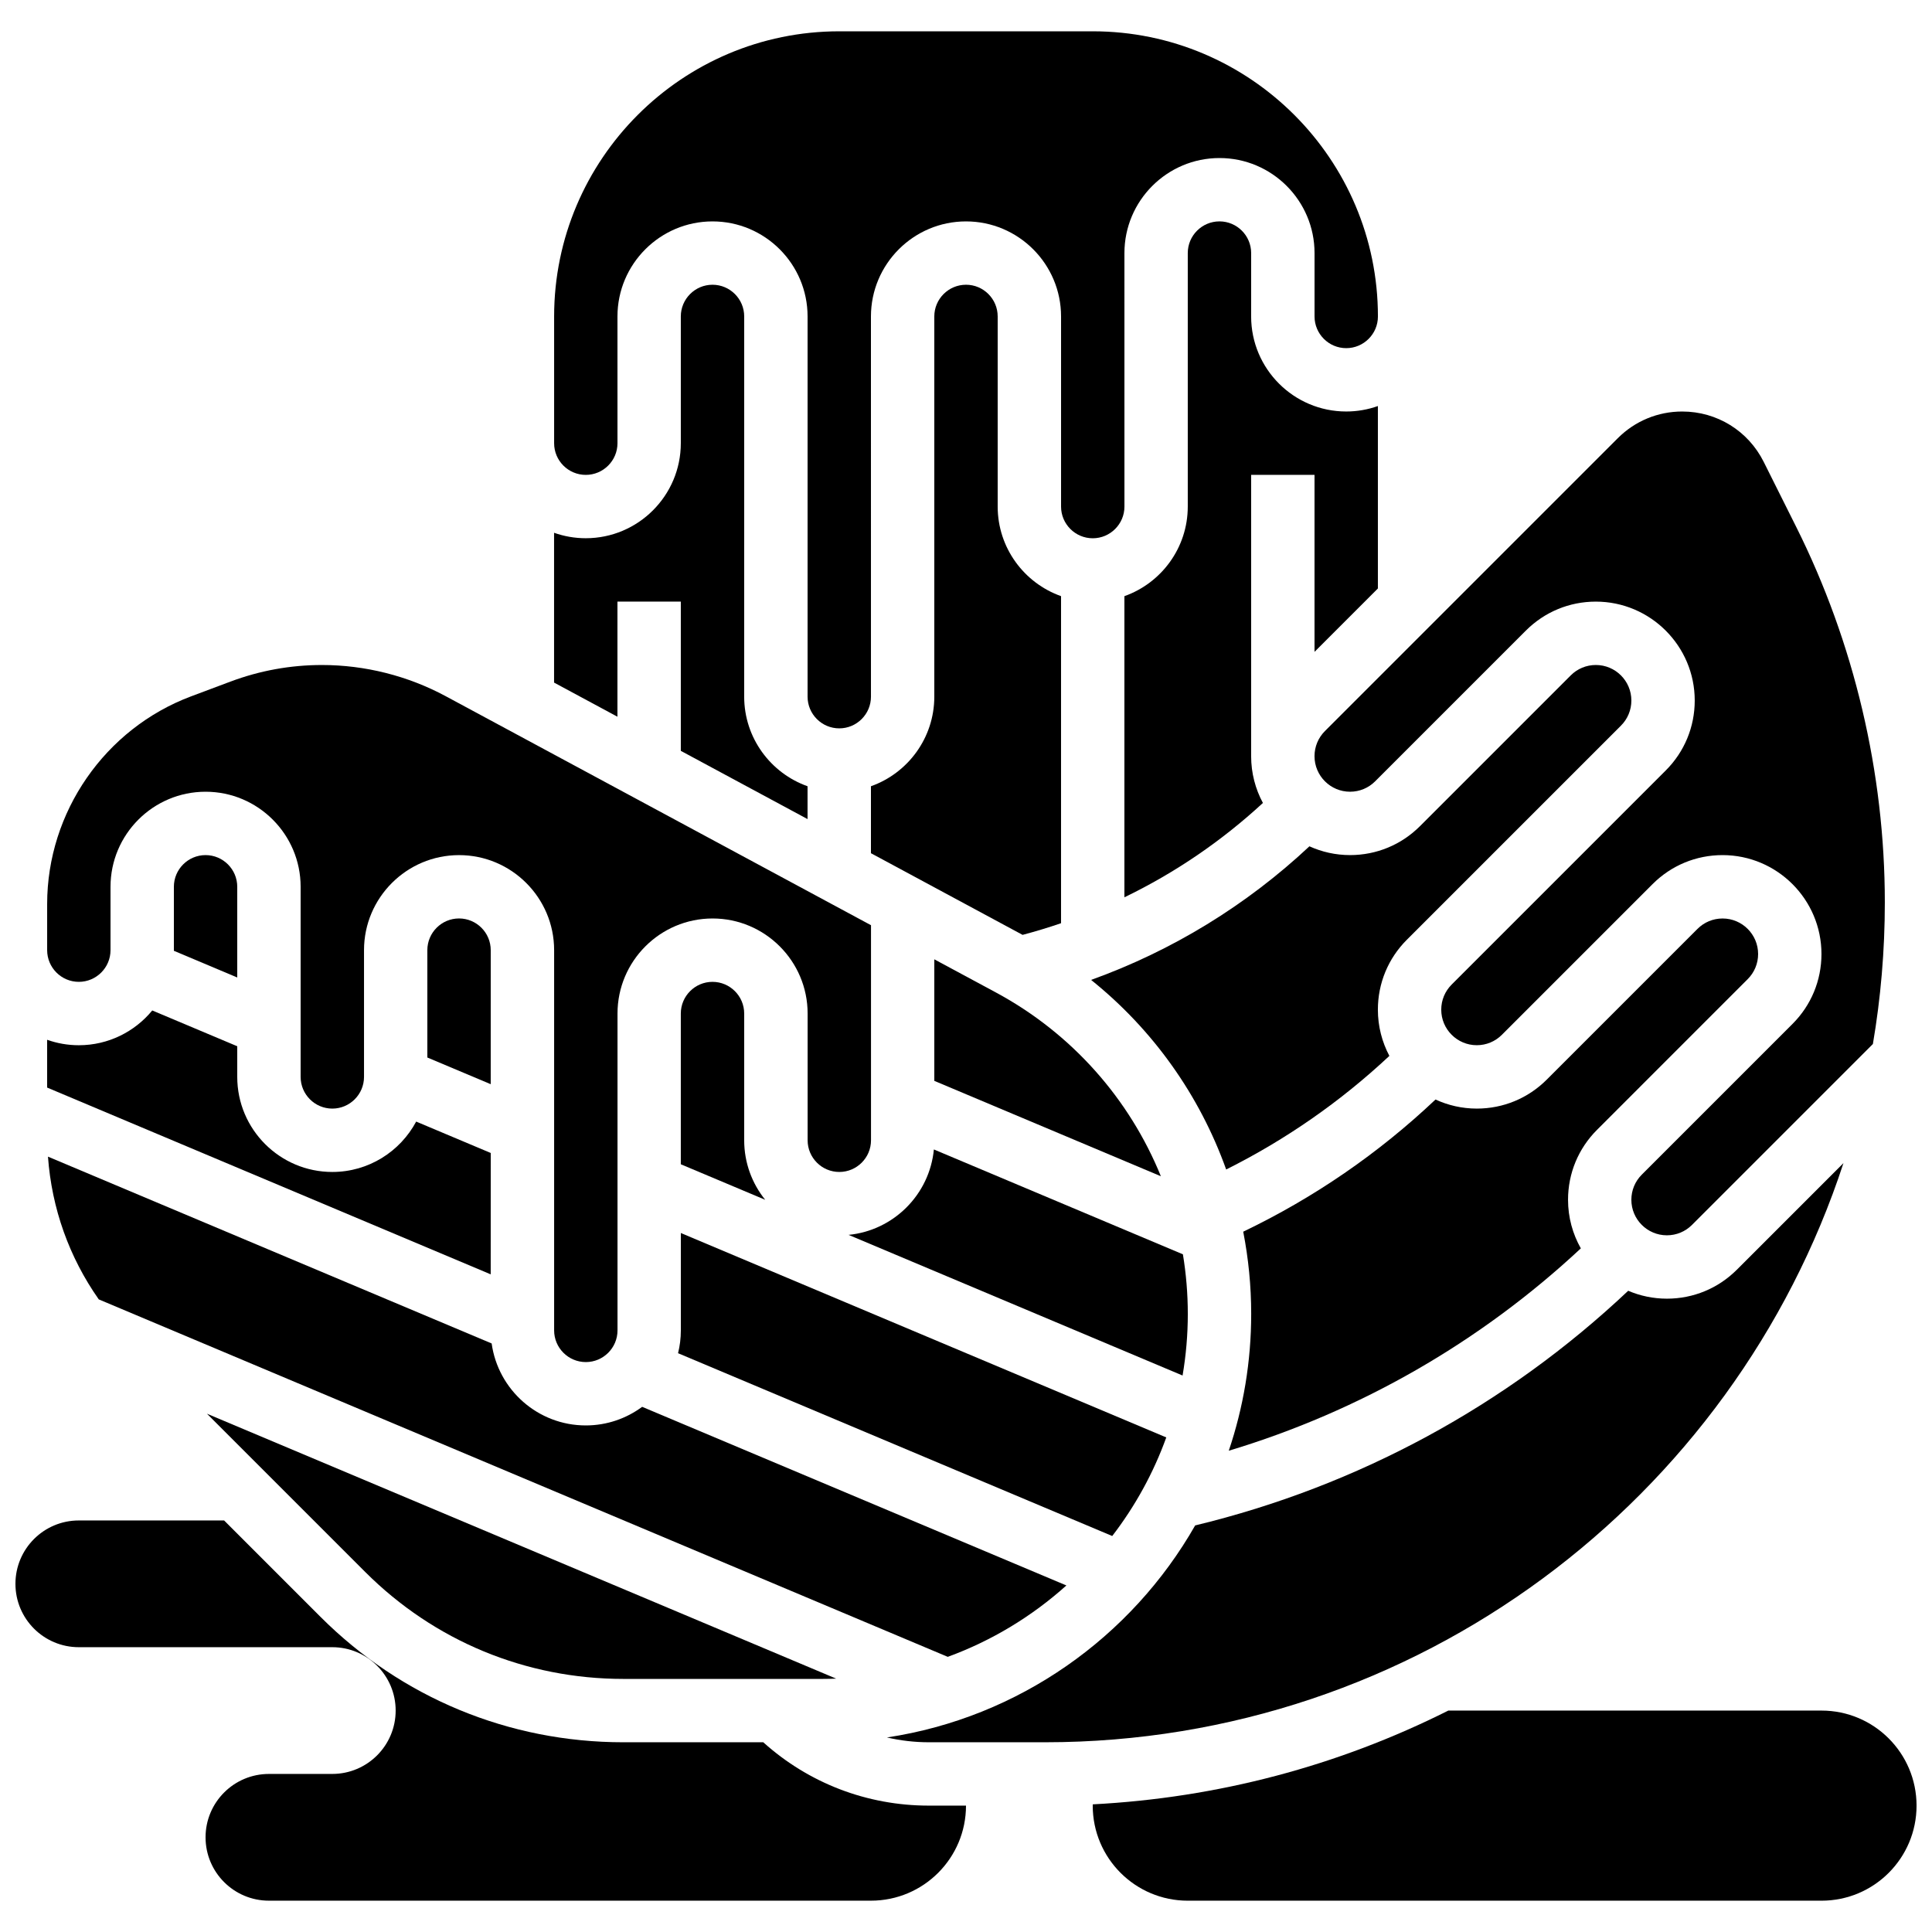 <?xml version="1.0" encoding="UTF-8"?>
<!-- Uploaded to: ICON Repo, www.iconrepo.com, Generator: ICON Repo Mixer Tools -->
<svg width="800px" height="800px" version="1.1" viewBox="144 144 512 512" xmlns="http://www.w3.org/2000/svg">
 <defs>
  <clipPath id="b">
   <path d="m433 597h218.9v51h-218.9z"/>
  </clipPath>
  <clipPath id="a">
   <path d="m148.09 546h251.91v102h-251.91z"/>
  </clipPath>
 </defs>
 <g clip-path="url(#b)">
  <path d="m626.71 597.32h-98.887c-29.262 14.691-61.148 23.133-94.227 24.852 0 0.113-0.012 0.223-0.012 0.34 0 13.914 11.277 25.191 25.191 25.191h167.94c13.914 0 25.191-11.277 25.191-25.191-0.004-13.914-11.281-25.191-25.195-25.191z"/>
 </g>
 <g clip-path="url(#a)">
  <path d="m346.27 605.72h-37.074c-30.328 0-58.836-11.809-80.281-33.254l-25.523-25.527h-38.508c-9.273 0-16.793 7.519-16.793 16.793s7.519 16.793 16.793 16.793h67.176c9.273 0 16.793 7.519 16.793 16.793 0 9.273-7.519 16.793-16.793 16.793l-16.793 0.004c-9.273 0-16.793 7.519-16.793 16.793 0 9.273 7.519 16.793 16.793 16.793h159.54c13.914 0 25.191-11.277 25.191-25.191h-9.84c-16.359 0.004-31.812-5.934-43.887-16.789z"/>
 </g>
 <path d="m332.82 404.2c-4.629 0-8.398 3.766-8.398 8.398v39.945l22.363 9.414c-3.481-4.32-5.566-9.805-5.566-15.773v-33.586c0-4.629-3.769-8.398-8.398-8.398z"/>
 <path d="m458.78 492.19c0-5.344-0.445-10.617-1.297-15.785l-65.996-27.789c-1.148 11.945-10.672 21.477-22.613 22.637l88.52 37.273c0.906-5.312 1.387-10.77 1.387-16.336z"/>
 <path d="m453.07 524.93-128.64-54.168v25.805c0 2.086-0.258 4.109-0.738 6.047l115.06 48.445c6.039-7.852 10.902-16.648 14.324-26.129z"/>
 <path d="m400 219.46c-4.629 0-8.398 3.766-8.398 8.398v100.76c0 10.945-7.019 20.281-16.793 23.746v17.746l40.188 21.641c3.441-0.91 6.84-1.941 10.191-3.09v-86.676c-9.773-3.465-16.793-12.801-16.793-23.746v-50.383c0-4.629-3.766-8.398-8.395-8.398z"/>
 <path d="m607.16 403.48c1.777-1.777 2.758-4.141 2.758-6.656 0-5.191-4.223-9.414-9.414-9.414-2.516 0-4.879 0.98-6.656 2.758l-39.945 39.945c-4.949 4.949-11.531 7.676-18.531 7.676-3.906 0-7.613-0.863-10.945-2.406-15.113 14.289-32.207 26.035-50.961 35.027 1.383 7.094 2.113 14.379 2.113 21.777 0 12.68-2.09 24.879-5.941 36.273 34.789-10.477 66.672-28.785 93.301-53.629-2.156-3.805-3.394-8.195-3.394-12.875 0-7 2.727-13.582 7.676-18.531z"/>
 <path d="m299.24 269.85c4.629 0 8.398-3.766 8.398-8.398l-0.004-33.586c0-13.891 11.301-25.191 25.191-25.191s25.191 11.301 25.191 25.191v100.76c0 4.629 3.766 8.398 8.398 8.398 4.629 0 8.398-3.766 8.398-8.398l-0.004-100.76c0-13.891 11.301-25.191 25.191-25.191s25.191 11.301 25.191 25.191v50.383c0 4.629 3.766 8.398 8.398 8.398 4.629 0 8.398-3.766 8.398-8.398l-0.004-67.176c0-13.891 11.301-25.191 25.191-25.191s25.191 11.301 25.191 25.191v16.793c0 4.629 3.766 8.398 8.398 8.398 4.629 0 8.398-3.766 8.398-8.398 0-41.672-33.902-75.57-75.57-75.57h-67.176c-41.672 0-75.57 33.902-75.57 75.57v33.586c-0.008 4.633 3.758 8.398 8.391 8.398z"/>
 <path d="m512.2 423.82c-1.941-3.656-3.047-7.824-3.047-12.246 0-7 2.727-13.582 7.676-18.531l56.742-56.742c1.777-1.777 2.758-4.141 2.758-6.656 0-5.191-4.223-9.414-9.414-9.414-2.516 0-4.879 0.98-6.656 2.758l-39.945 39.945c-4.949 4.949-11.531 7.676-18.531 7.676-3.84 0-7.484-0.836-10.773-2.328-16.703 15.645-36.387 27.684-57.855 35.406 16.438 13.191 28.777 30.617 35.793 50.242 15.824-7.914 30.32-18.008 43.254-30.109z"/>
 <path d="m391.6 398.23v32.207l60.047 25.281c-8.328-20.484-23.578-37.855-43.746-48.715z"/>
 <path d="m467.17 202.67c-4.629 0-8.398 3.766-8.398 8.398v67.176c0 10.945-7.019 20.281-16.793 23.746v79.805c13.367-6.453 25.734-14.879 36.707-25.004-1.988-3.691-3.121-7.91-3.121-12.391l0.004-74.555h16.793v46.902l16.793-16.793v-48.348c-2.629 0.934-5.453 1.445-8.398 1.445-13.891 0-25.191-11.301-25.191-25.191l0.004-16.793c0-4.629-3.766-8.398-8.398-8.398z"/>
 <path d="m309.2 588.93h52.836c1.191 0 2.379-0.031 3.559-0.074l-166.75-70.207 41.945 41.945c18.273 18.273 42.566 28.336 68.406 28.336z"/>
 <path d="m426.6 564.16-112.42-47.336c-4.184 3.094-9.352 4.93-14.941 4.93-12.711 0-23.25-9.469-24.945-21.723l-117.58-49.508c0.988 13.715 5.629 26.699 13.461 37.828l224.99 94.73c11.699-4.273 22.348-10.754 31.441-18.922z"/>
 <path d="m632.54 452.23-28.254 28.254c-4.949 4.949-11.531 7.676-18.531 7.676-3.641 0-7.109-0.746-10.262-2.094-32.195 30.391-71.672 51.793-114.76 62.188-16.883 29.598-46.691 50.91-81.684 56.191 3.606 0.832 7.324 1.273 11.117 1.273h30.773c98.621 0 182.46-64.477 211.6-153.49z"/>
 <path d="m492.36 344.4c0 5.191 4.223 9.414 9.414 9.414 2.516 0 4.879-0.98 6.656-2.758l39.945-39.945c4.949-4.949 11.531-7.676 18.531-7.676 14.457 0 26.215 11.758 26.215 26.211 0 7-2.727 13.582-7.676 18.531l-56.742 56.742c-1.777 1.777-2.758 4.141-2.758 6.656 0 5.191 4.223 9.414 9.414 9.414 2.516 0 4.879-0.98 6.656-2.758l39.945-39.945c4.949-4.949 11.531-7.676 18.531-7.676 14.461 0 26.215 11.758 26.215 26.211 0 7-2.727 13.582-7.676 18.531l-39.945 39.945c-1.777 1.777-2.758 4.141-2.758 6.656 0 5.191 4.223 9.414 9.414 9.414 2.516 0 4.879-0.98 6.656-2.758l47.938-47.938c2.082-12.203 3.164-24.738 3.164-37.527 0-34.371-8.125-68.789-23.496-99.535l-8.605-17.215c-4.117-8.227-12.391-13.34-21.594-13.34-6.449 0-12.512 2.512-17.07 7.07l-77.617 77.617c-1.777 1.777-2.758 4.144-2.758 6.656z"/>
 <path d="m265.65 387.4c-4.629 0-8.398 3.766-8.398 8.398v28.453l16.793 7.07 0.004-35.523c0-4.629-3.769-8.398-8.398-8.398z"/>
 <path d="m164.89 404.2c4.629 0 8.398-3.766 8.398-8.398v-16.793c0-13.891 11.301-25.191 25.191-25.191 13.891 0 25.191 11.301 25.191 25.191v50.383c0 4.629 3.766 8.398 8.398 8.398 4.629 0 8.398-3.766 8.398-8.398v-33.586c0-13.891 11.301-25.191 25.191-25.191s25.191 11.301 25.191 25.191v100.76c0 4.629 3.766 8.398 8.398 8.398 4.629 0 8.398-3.766 8.398-8.398v-83.969c0-13.891 11.301-25.191 25.191-25.191 13.891 0 25.191 11.301 25.191 25.191v33.586c0 4.629 3.766 8.398 8.398 8.398 4.629 0 8.398-3.766 8.398-8.398v-56.992l-112.73-60.703c-10.047-5.398-21.375-8.254-32.77-8.254-8.316 0-16.477 1.48-24.262 4.398l-10.43 3.91c-22.812 8.555-38.137 30.672-38.137 55.035v12.227c0 4.629 3.766 8.395 8.395 8.395z"/>
 <path d="m274.05 449.55-19.758-8.32c-4.246 7.938-12.613 13.352-22.227 13.352-13.891 0-25.191-11.301-25.191-25.191v-8.125l-22.523-9.484c-4.625 5.621-11.633 9.215-19.461 9.215-2.941 0-5.769-0.512-8.398-1.445v12.664l117.55 49.496z"/>
 <path d="m307.63 303.43h16.793v39.551l33.586 18.086v-8.703c-9.773-3.465-16.793-12.801-16.793-23.746l0.004-100.76c0-4.629-3.766-8.398-8.398-8.398-4.629 0-8.398 3.766-8.398 8.398v33.586c0 13.891-11.301 25.191-25.191 25.191-2.941 0-5.769-0.512-8.398-1.445v39.703l16.793 9.043z"/>
 <path d="m190.08 379.01v16.793c0 0.059-0.004 0.109-0.004 0.168l16.797 7.074v-24.035c0-4.629-3.766-8.398-8.398-8.398-4.629 0-8.395 3.766-8.395 8.398z"/>
</svg>